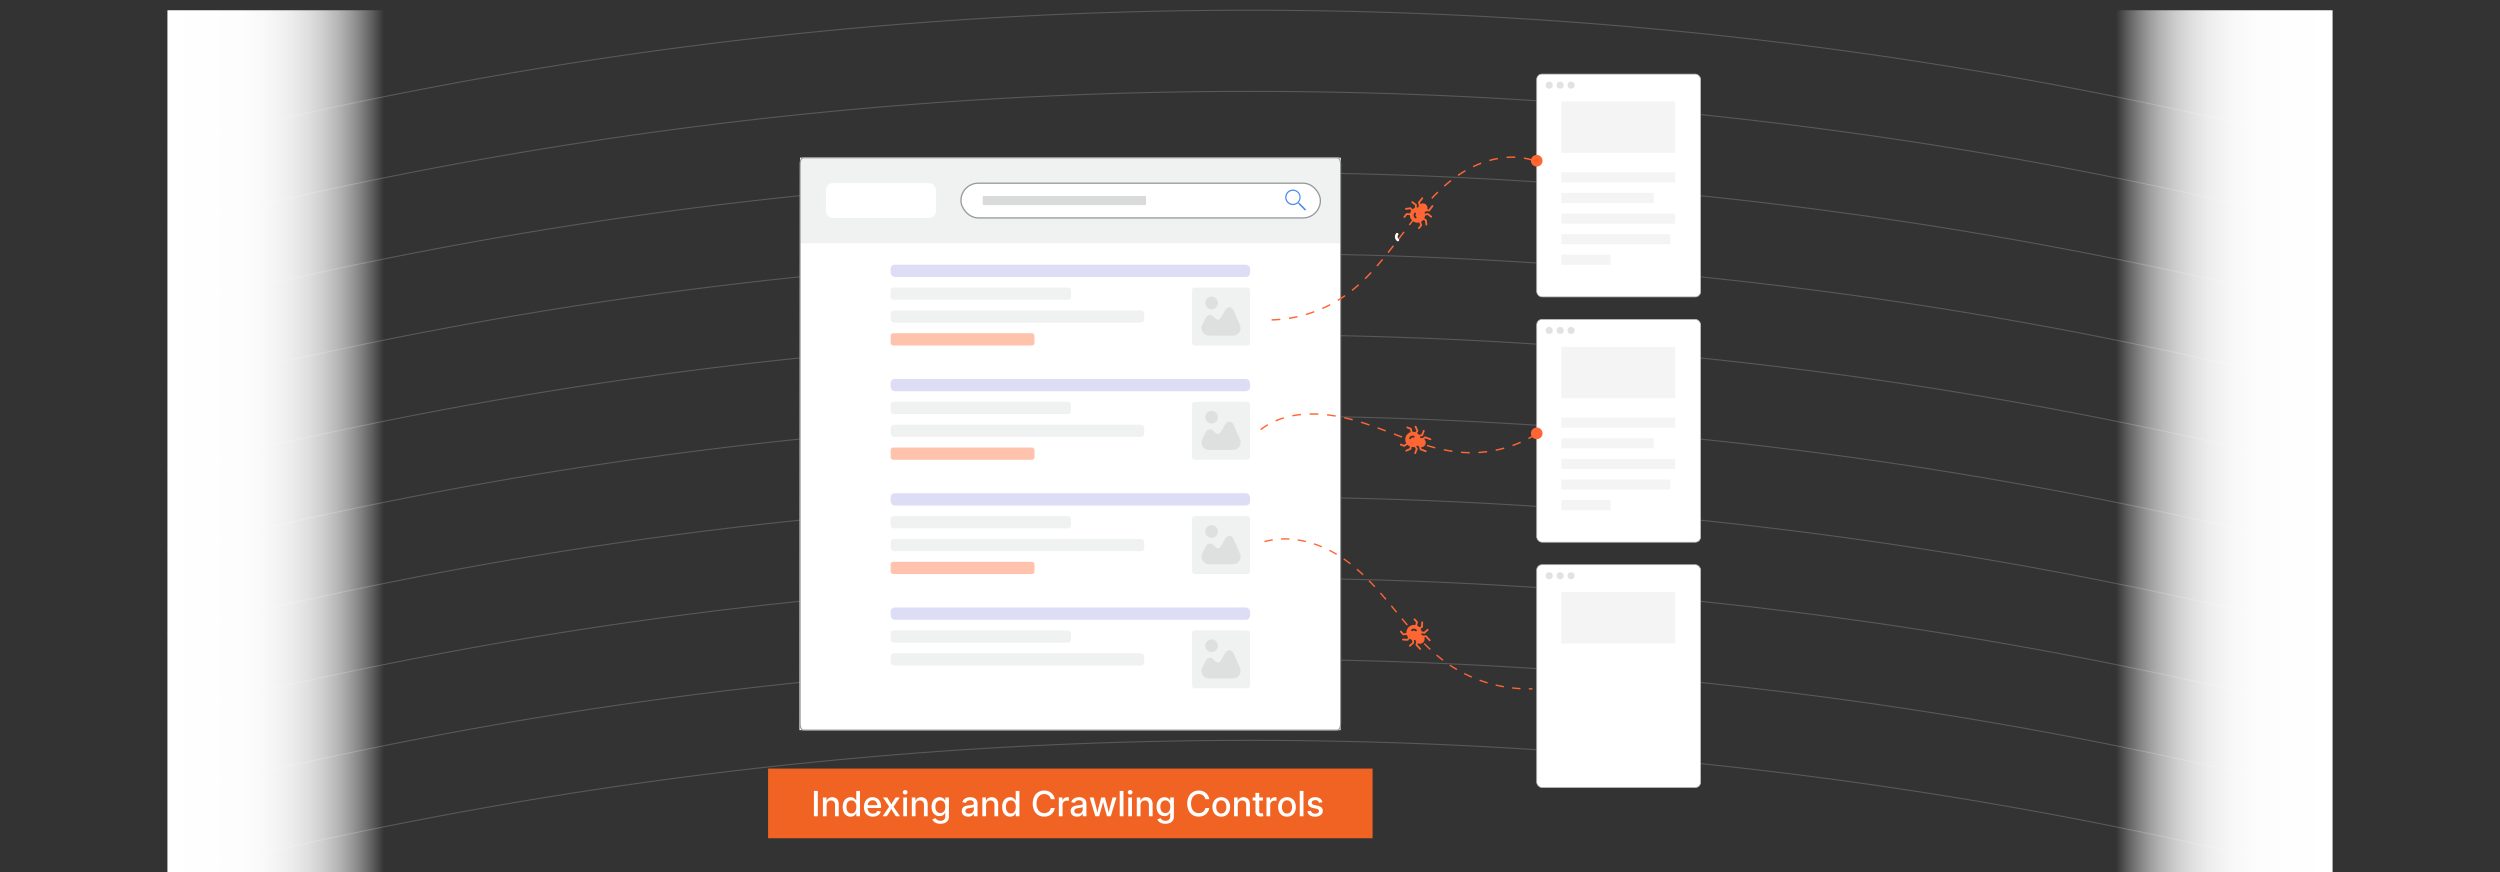 <svg id="Layer_1" data-name="Layer 1" xmlns="http://www.w3.org/2000/svg" xmlns:xlink="http://www.w3.org/1999/xlink" viewBox="0 0 860 300"><rect x="0" y="0" width="860" height="300" fill="#333333" stroke="none"/><defs><linearGradient id="linear-gradient" x1="57.596" y1="152.488" x2="132.077" y2="152.488" gradientUnits="userSpaceOnUse"><stop offset="0" stop-color="#fff"/><stop offset="0.327" stop-color="#fff" stop-opacity="0.992"/><stop offset="0.463" stop-color="#fff" stop-opacity="0.964"/><stop offset="0.565" stop-color="#fff" stop-opacity="0.915"/><stop offset="0.648" stop-color="#fff" stop-opacity="0.846"/><stop offset="0.722" stop-color="#fff" stop-opacity="0.756"/><stop offset="0.787" stop-color="#fff" stop-opacity="0.645"/><stop offset="0.847" stop-color="#fff" stop-opacity="0.512"/><stop offset="0.902" stop-color="#fff" stop-opacity="0.358"/><stop offset="0.952" stop-color="#fff" stop-opacity="0.19"/><stop offset="1" stop-color="#fff" stop-opacity="0"/></linearGradient><linearGradient id="linear-gradient-2" x1="801.264" y1="-498.859" x2="875.744" y2="-498.859" gradientTransform="translate(-73.34 651.347)" xlink:href="#linear-gradient"/></defs><g opacity="0.25"><path d="M802.404,50.29a1506.187,1506.187,0,0,0-744.809,0" fill="none" stroke="#cbcbcb" stroke-miterlimit="10" stroke-width="0.372"/><path d="M802.404,78.197a1506.184,1506.184,0,0,0-744.809,0" fill="none" stroke="#cbcbcb" stroke-miterlimit="10" stroke-width="0.372"/><path d="M802.404,106.103a1506.184,1506.184,0,0,0-744.809,0" fill="none" stroke="#cbcbcb" stroke-miterlimit="10" stroke-width="0.372"/><path d="M802.404,134.01a1506.187,1506.187,0,0,0-744.809,0" fill="none" stroke="#cbcbcb" stroke-miterlimit="10" stroke-width="0.372"/><path d="M802.404,161.917a1506.184,1506.184,0,0,0-744.808,0" fill="none" stroke="#cbcbcb" stroke-miterlimit="10" stroke-width="0.372"/><path d="M802.404,189.823a1506.185,1506.185,0,0,0-744.808,0" fill="none" stroke="#cbcbcb" stroke-miterlimit="10" stroke-width="0.372"/><path d="M802.404,217.73a1506.184,1506.184,0,0,0-744.808,0" fill="none" stroke="#cbcbcb" stroke-miterlimit="10" stroke-width="0.372"/><path d="M802.404,245.636a1506.184,1506.184,0,0,0-744.808,0" fill="none" stroke="#cbcbcb" stroke-miterlimit="10" stroke-width="0.372"/><path d="M802.404,273.543a1506.187,1506.187,0,0,0-744.808,0" fill="none" stroke="#cbcbcb" stroke-miterlimit="10" stroke-width="0.372"/><path d="M802.404,301.449a1506.184,1506.184,0,0,0-744.808,0" fill="none" stroke="#cbcbcb" stroke-miterlimit="10" stroke-width="0.372"/></g><rect x="57.596" y="3.526" width="74.481" height="297.923" fill="url(#linear-gradient)"/><rect x="727.923" y="3.526" width="74.481" height="297.923" transform="translate(1530.328 304.975) rotate(180)" fill="url(#linear-gradient-2)"/><rect x="57.596" y="3.526" width="744.808" height="297.923" fill="none"/><rect x="57.596" y="3.526" width="744.808" height="297.923" fill="none"/><rect x="264.226" y="264.389" width="207.948" height="23.965" fill="#f16322"/><path d="M281.325,272.07v8.73h-1.336v-8.73Z" fill="#fff"/><path d="M284.36,276.992V280.8h-1.283v-6.469h1.23l.006,1.588h-.164a2.521,2.521,0,0,1,.832-1.274,2.139,2.139,0,0,1,1.318-.407,2.336,2.336,0,0,1,1.163.281,1.938,1.938,0,0,1,.782.829,2.949,2.949,0,0,1,.281,1.356V280.8h-1.277v-3.938a1.573,1.573,0,0,0-.366-1.11,1.302,1.302,0,0,0-1.005-.396,1.608,1.608,0,0,0-.779.188,1.328,1.328,0,0,0-.542.551A1.866,1.866,0,0,0,284.36,276.992Z" fill="#fff"/><path d="M292.61,280.929a2.499,2.499,0,0,1-1.412-.407,2.724,2.724,0,0,1-.964-1.157,4.745,4.745,0,0,1,.003-3.577,2.699,2.699,0,0,1,.97-1.148,2.52,2.52,0,0,1,1.403-.401,2.096,2.096,0,0,1,.934.185,1.907,1.907,0,0,1,.598.442,2.84,2.84,0,0,1,.354.492h.064V272.07h1.277v8.73H294.59v-1.008h-.088a2.521,2.521,0,0,1-.363.507,2.007,2.007,0,0,1-.604.445A2.062,2.062,0,0,1,292.61,280.929Zm.275-1.09a1.494,1.494,0,0,0,.926-.287,1.78,1.78,0,0,0,.58-.797,3.632,3.632,0,0,0,.003-2.364,1.726,1.726,0,0,0-.577-.782,1.525,1.525,0,0,0-.932-.281,1.491,1.491,0,0,0-.929.287,1.774,1.774,0,0,0-.574.791,3.2,3.2,0,0,0-.196,1.166,3.254,3.254,0,0,0,.196,1.169,1.789,1.789,0,0,0,.58.806A1.477,1.477,0,0,0,292.885,279.84Z" fill="#fff"/><path d="M300.28,280.935a3.147,3.147,0,0,1-1.652-.416,2.759,2.759,0,0,1-1.063-1.166,3.896,3.896,0,0,1-.372-1.752,3.951,3.951,0,0,1,.369-1.749,2.787,2.787,0,0,1,2.613-1.614,3.184,3.184,0,0,1,1.11.193,2.592,2.592,0,0,1,.932.595,2.799,2.799,0,0,1,.642,1.02,4.138,4.138,0,0,1,.234,1.468v.434h-5.221v-.961H302.43l-.586.31a2.685,2.685,0,0,0-.19-1.046,1.552,1.552,0,0,0-.562-.706,1.587,1.587,0,0,0-.911-.252,1.617,1.617,0,0,0-.923.258,1.689,1.689,0,0,0-.589.686,2.18,2.18,0,0,0-.205.955v.627a2.521,2.521,0,0,0,.226,1.113,1.617,1.617,0,0,0,.639.706,1.864,1.864,0,0,0,.964.243,1.947,1.947,0,0,0,.668-.108,1.371,1.371,0,0,0,.51-.319,1.333,1.333,0,0,0,.316-.516l1.207.223a2.207,2.207,0,0,1-.521.929,2.543,2.543,0,0,1-.935.624A3.373,3.373,0,0,1,300.28,280.935Z" fill="#fff"/><path d="M303.614,280.8l2.566-3.791-.006.943-2.426-3.621H305.19l.744,1.172q.287.469.518.899t.472.841H306.35q.246-.41.463-.841a10.281,10.281,0,0,1,.516-.899l.762-1.172h1.418l-2.449,3.65v-.926l2.549,3.744h-1.435l-.879-1.359q-.293-.463-.519-.882t-.466-.817h.574q-.234.399-.448.817t-.507.882l-.885,1.359Z" fill="#fff"/><path d="M311.372,273.318a.79.79,0,0,1-.568-.226.726.726,0,0,1-.234-.542.714.714,0,0,1,.234-.542.845.845,0,0,1,1.137,0,.713.713,0,0,1,.234.542.725.725,0,0,1-.234.542A.789.789,0,0,1,311.372,273.318Zm-.644,7.482v-6.469H312.01V280.8Z" fill="#fff"/><path d="M314.946,276.992V280.8h-1.283v-6.469h1.23l.006,1.588h-.164a2.521,2.521,0,0,1,.832-1.274,2.14,2.14,0,0,1,1.318-.407,2.335,2.335,0,0,1,1.163.281,1.938,1.938,0,0,1,.782.829,2.949,2.949,0,0,1,.281,1.356V280.8h-1.277v-3.938a1.573,1.573,0,0,0-.366-1.11,1.302,1.302,0,0,0-1.005-.396,1.608,1.608,0,0,0-.779.188,1.327,1.327,0,0,0-.542.551A1.866,1.866,0,0,0,314.946,276.992Z" fill="#fff"/><path d="M323.506,283.379a3.94,3.94,0,0,1-1.321-.199,2.513,2.513,0,0,1-.92-.548,2.061,2.061,0,0,1-.518-.788l1.107-.398a1.882,1.882,0,0,0,.311.419,1.558,1.558,0,0,0,.521.346,2.084,2.084,0,0,0,.815.138,1.873,1.873,0,0,0,1.207-.366,1.344,1.344,0,0,0,.457-1.116v-1.207h-.088a2.856,2.856,0,0,1-.366.495,1.809,1.809,0,0,1-.595.419,2.215,2.215,0,0,1-.926.17,2.63,2.63,0,0,1-1.392-.375,2.576,2.576,0,0,1-.973-1.087,3.869,3.869,0,0,1-.354-1.737,4.046,4.046,0,0,1,.354-1.761,2.724,2.724,0,0,1,.973-1.143,2.52,2.52,0,0,1,1.403-.401,2.125,2.125,0,0,1,.934.182,1.933,1.933,0,0,1,.607.445,2.93,2.93,0,0,1,.369.504h.07v-1.037H326.43v6.527a2.452,2.452,0,0,1-.387,1.43,2.283,2.283,0,0,1-1.049.823A3.955,3.955,0,0,1,323.506,283.379Zm-.023-3.709a1.526,1.526,0,0,0,1.506-.996,2.992,2.992,0,0,0,.199-1.149,3.047,3.047,0,0,0-.199-1.148,1.731,1.731,0,0,0-.58-.77,1.679,1.679,0,0,0-1.86.006,1.74,1.74,0,0,0-.58.779,3.058,3.058,0,0,0-.196,1.134,2.958,2.958,0,0,0,.199,1.137,1.643,1.643,0,0,0,.58.744A1.596,1.596,0,0,0,323.483,279.67Z" fill="#fff"/><path d="M333.057,280.935a2.683,2.683,0,0,1-1.119-.226,1.825,1.825,0,0,1-.788-.665,1.915,1.915,0,0,1-.29-1.078,1.731,1.731,0,0,1,.214-.905,1.569,1.569,0,0,1,.571-.56,2.982,2.982,0,0,1,.806-.31,7.784,7.784,0,0,1,.917-.158q.58-.07.934-.117a1.425,1.425,0,0,0,.521-.146.352.352,0,0,0,.167-.328v-.035a1.216,1.216,0,0,0-.141-.606.929.929,0,0,0-.422-.384,1.592,1.592,0,0,0-.691-.135,1.805,1.805,0,0,0-.721.132,1.428,1.428,0,0,0-.495.34,1.209,1.209,0,0,0-.267.442l-1.213-.24a2.207,2.207,0,0,1,.577-.97,2.505,2.505,0,0,1,.94-.562,3.612,3.612,0,0,1,1.166-.185,3.842,3.842,0,0,1,.882.105,2.516,2.516,0,0,1,.826.357,1.832,1.832,0,0,1,.607.686,2.322,2.322,0,0,1,.229,1.09V280.8h-1.242V279.91h-.053a1.827,1.827,0,0,1-.375.486,1.942,1.942,0,0,1-.627.387A2.461,2.461,0,0,1,333.057,280.935Zm.281-1.025a1.833,1.833,0,0,0,.902-.205,1.44,1.44,0,0,0,.562-.539,1.404,1.404,0,0,0,.193-.715v-.814a.605.605,0,0,1-.252.117q-.188.053-.428.097t-.475.076q-.234.032-.41.056a3.168,3.168,0,0,0-.653.155,1.141,1.141,0,0,0-.48.311.78.78,0,0,0-.179.536.82.82,0,0,0,.155.51.951.951,0,0,0,.431.31A1.76,1.76,0,0,0,333.338,279.91Z" fill="#fff"/><path d="M339.204,276.992V280.8H337.92v-6.469h1.23l.006,1.588h-.164a2.521,2.521,0,0,1,.832-1.274,2.14,2.14,0,0,1,1.318-.407,2.336,2.336,0,0,1,1.163.281,1.938,1.938,0,0,1,.782.829,2.949,2.949,0,0,1,.281,1.356V280.8h-1.277v-3.938a1.573,1.573,0,0,0-.366-1.11,1.302,1.302,0,0,0-1.005-.396,1.608,1.608,0,0,0-.779.188,1.328,1.328,0,0,0-.542.551A1.866,1.866,0,0,0,339.204,276.992Z" fill="#fff"/><path d="M347.454,280.929a2.5,2.5,0,0,1-1.412-.407,2.724,2.724,0,0,1-.964-1.157,4.744,4.744,0,0,1,.003-3.577,2.698,2.698,0,0,1,.97-1.148,2.52,2.52,0,0,1,1.403-.401,2.097,2.097,0,0,1,.935.185,1.908,1.908,0,0,1,.598.442,2.835,2.835,0,0,1,.354.492h.065V272.07h1.277v8.73h-1.248v-1.008h-.088a2.518,2.518,0,0,1-.363.507,2.005,2.005,0,0,1-.604.445A2.063,2.063,0,0,1,347.454,280.929Zm.275-1.09a1.494,1.494,0,0,0,.926-.287,1.78,1.78,0,0,0,.58-.797,3.632,3.632,0,0,0,.003-2.364,1.726,1.726,0,0,0-.577-.782,1.525,1.525,0,0,0-.932-.281,1.49,1.49,0,0,0-.929.287,1.773,1.773,0,0,0-.574.791,3.198,3.198,0,0,0-.196,1.166,3.252,3.252,0,0,0,.196,1.169,1.789,1.789,0,0,0,.58.806A1.476,1.476,0,0,0,347.729,279.84Z" fill="#fff"/><path d="M359.213,280.923a3.859,3.859,0,0,1-2.045-.545,3.751,3.751,0,0,1-1.406-1.55,5.852,5.852,0,0,1,.003-4.784,3.767,3.767,0,0,1,1.409-1.553,3.848,3.848,0,0,1,2.039-.545,4.123,4.123,0,0,1,1.307.202,3.488,3.488,0,0,1,1.09.586,3.263,3.263,0,0,1,.797.935,3.63,3.63,0,0,1,.428,1.248h-1.342a2.246,2.246,0,0,0-.293-.753,2.039,2.039,0,0,0-.507-.551,2.187,2.187,0,0,0-.674-.34,2.689,2.689,0,0,0-.794-.114,2.482,2.482,0,0,0-1.374.387,2.582,2.582,0,0,0-.94,1.119,4.788,4.788,0,0,0,.003,3.551,2.561,2.561,0,0,0,.943,1.113,2.5,2.5,0,0,0,1.368.381,2.67,2.67,0,0,0,.788-.114,2.224,2.224,0,0,0,.674-.337,2.022,2.022,0,0,0,.51-.551,2.242,2.242,0,0,0,.296-.75h1.342a3.42,3.42,0,0,1-.41,1.198,3.47,3.47,0,0,1-.785.94,3.429,3.429,0,0,1-1.09.612A4.042,4.042,0,0,1,359.213,280.923Z" fill="#fff"/><path d="M364.235,280.8v-6.469h1.236v1.037h.059a1.615,1.615,0,0,1,.612-.826,1.728,1.728,0,0,1,1.011-.299q.129,0,.278.009t.249.021v1.213a2.58,2.58,0,0,0-.267-.041,3.419,3.419,0,0,0-.407-.024,1.59,1.59,0,0,0-.762.182,1.334,1.334,0,0,0-.533.513,1.512,1.512,0,0,0-.193.776V280.8Z" fill="#fff"/><path d="M370.516,280.935a2.683,2.683,0,0,1-1.119-.226,1.823,1.823,0,0,1-.788-.665,1.915,1.915,0,0,1-.29-1.078,1.73,1.73,0,0,1,.214-.905,1.569,1.569,0,0,1,.571-.56,2.981,2.981,0,0,1,.806-.31,7.784,7.784,0,0,1,.917-.158q.58-.07.934-.117a1.425,1.425,0,0,0,.521-.146.352.352,0,0,0,.167-.328v-.035a1.216,1.216,0,0,0-.141-.606.929.929,0,0,0-.422-.384,1.592,1.592,0,0,0-.691-.135,1.805,1.805,0,0,0-.721.132,1.428,1.428,0,0,0-.495.34,1.209,1.209,0,0,0-.267.442l-1.213-.24a2.207,2.207,0,0,1,.577-.97,2.506,2.506,0,0,1,.94-.562,3.612,3.612,0,0,1,1.166-.185,3.842,3.842,0,0,1,.882.105,2.518,2.518,0,0,1,.826.357,1.832,1.832,0,0,1,.606.686,2.321,2.321,0,0,1,.229,1.09V280.8h-1.242V279.91h-.053a1.827,1.827,0,0,1-.375.486,1.942,1.942,0,0,1-.627.387A2.461,2.461,0,0,1,370.516,280.935Zm.281-1.025a1.833,1.833,0,0,0,.902-.205,1.44,1.44,0,0,0,.562-.539,1.404,1.404,0,0,0,.193-.715v-.814a.605.605,0,0,1-.252.117q-.188.053-.428.097t-.475.076q-.234.032-.41.056a3.167,3.167,0,0,0-.653.155,1.141,1.141,0,0,0-.48.311.78.78,0,0,0-.179.536.82.82,0,0,0,.155.51.951.951,0,0,0,.431.31A1.759,1.759,0,0,0,370.797,279.91Z" fill="#fff"/><path d="M376.803,280.8l-1.957-6.469h1.348l.715,2.672q.164.615.34,1.348t.346,1.605h-.182q.164-.85.346-1.582t.346-1.371l.727-2.672h1.26l.715,2.672q.164.627.34,1.359t.346,1.594h-.188q.17-.856.346-1.588t.34-1.365l.721-2.672h1.353L382.1,280.8H380.811l-.803-2.789q-.123-.422-.237-.876t-.226-.929q-.111-.475-.223-.932h.264q-.111.457-.226.932t-.229.932q-.114.457-.237.873l-.803,2.789Z" fill="#fff"/><path d="M386.465,272.07v8.73h-1.283v-8.73Z" fill="#fff"/><path d="M388.762,273.318a.79.79,0,0,1-.568-.226.726.726,0,0,1-.234-.542.714.714,0,0,1,.234-.542.845.845,0,0,1,1.137,0,.714.714,0,0,1,.234.542.726.726,0,0,1-.234.542A.79.79,0,0,1,388.762,273.318Zm-.644,7.482v-6.469h1.283V280.8Z" fill="#fff"/><path d="M392.336,276.992V280.8h-1.283v-6.469h1.23l.006,1.588h-.164a2.521,2.521,0,0,1,.832-1.274,2.14,2.14,0,0,1,1.318-.407,2.336,2.336,0,0,1,1.163.281,1.938,1.938,0,0,1,.782.829,2.949,2.949,0,0,1,.281,1.356V280.8h-1.277v-3.938a1.573,1.573,0,0,0-.366-1.11,1.302,1.302,0,0,0-1.005-.396,1.608,1.608,0,0,0-.779.188,1.328,1.328,0,0,0-.542.551A1.867,1.867,0,0,0,392.336,276.992Z" fill="#fff"/><path d="M400.897,283.379a3.941,3.941,0,0,1-1.321-.199,2.512,2.512,0,0,1-.92-.548,2.06,2.06,0,0,1-.519-.788l1.107-.398a1.885,1.885,0,0,0,.311.419,1.557,1.557,0,0,0,.521.346,2.083,2.083,0,0,0,.814.138,1.873,1.873,0,0,0,1.207-.366,1.344,1.344,0,0,0,.457-1.116v-1.207h-.088a2.856,2.856,0,0,1-.366.495,1.811,1.811,0,0,1-.595.419,2.214,2.214,0,0,1-.926.17,2.63,2.63,0,0,1-1.392-.375,2.577,2.577,0,0,1-.973-1.087,3.869,3.869,0,0,1-.354-1.737,4.046,4.046,0,0,1,.354-1.761,2.724,2.724,0,0,1,.973-1.143,2.52,2.52,0,0,1,1.403-.401,2.125,2.125,0,0,1,.935.182,1.932,1.932,0,0,1,.606.445,2.924,2.924,0,0,1,.369.504h.07v-1.037h1.248v6.527a2.452,2.452,0,0,1-.387,1.43,2.282,2.282,0,0,1-1.049.823A3.955,3.955,0,0,1,400.897,283.379Zm-.024-3.709a1.526,1.526,0,0,0,1.506-.996,2.992,2.992,0,0,0,.199-1.149,3.047,3.047,0,0,0-.199-1.148,1.731,1.731,0,0,0-.58-.77,1.679,1.679,0,0,0-1.86.006,1.74,1.74,0,0,0-.58.779,3.058,3.058,0,0,0-.196,1.134,2.958,2.958,0,0,0,.199,1.137,1.643,1.643,0,0,0,.58.744A1.596,1.596,0,0,0,400.873,279.67Z" fill="#fff"/><path d="M412.358,280.923a3.859,3.859,0,0,1-2.045-.545,3.751,3.751,0,0,1-1.406-1.55,5.852,5.852,0,0,1,.003-4.784,3.766,3.766,0,0,1,1.409-1.553,3.848,3.848,0,0,1,2.039-.545,4.124,4.124,0,0,1,1.307.202,3.489,3.489,0,0,1,1.09.586,3.265,3.265,0,0,1,.797.935,3.632,3.632,0,0,1,.428,1.248h-1.342a2.244,2.244,0,0,0-.293-.753,2.038,2.038,0,0,0-.507-.551,2.188,2.188,0,0,0-.674-.34,2.69,2.69,0,0,0-.794-.114,2.482,2.482,0,0,0-1.374.387,2.581,2.581,0,0,0-.94,1.119,4.788,4.788,0,0,0,.003,3.551,2.561,2.561,0,0,0,.943,1.113,2.5,2.5,0,0,0,1.368.381,2.669,2.669,0,0,0,.788-.114,2.221,2.221,0,0,0,.674-.337,2.022,2.022,0,0,0,.51-.551,2.24,2.24,0,0,0,.296-.75h1.342a3.417,3.417,0,0,1-.41,1.198,3.47,3.47,0,0,1-.785.94,3.429,3.429,0,0,1-1.09.612A4.042,4.042,0,0,1,412.358,280.923Z" fill="#fff"/><path d="M420.116,280.935a2.991,2.991,0,0,1-1.597-.419,2.832,2.832,0,0,1-1.06-1.172,3.85,3.85,0,0,1-.378-1.749,3.896,3.896,0,0,1,.378-1.764,2.827,2.827,0,0,1,1.06-1.175,3.263,3.263,0,0,1,3.199,0,2.827,2.827,0,0,1,1.06,1.175,3.896,3.896,0,0,1,.378,1.764,3.85,3.85,0,0,1-.378,1.749,2.832,2.832,0,0,1-1.06,1.172A3.002,3.002,0,0,1,420.116,280.935Zm0-1.084a1.536,1.536,0,0,0,.97-.302,1.81,1.81,0,0,0,.583-.815,3.208,3.208,0,0,0,.193-1.14,3.243,3.243,0,0,0-.193-1.151,1.83,1.83,0,0,0-.583-.817,1.526,1.526,0,0,0-.97-.305,1.502,1.502,0,0,0-.964.305,1.849,1.849,0,0,0-.577.817,3.243,3.243,0,0,0-.193,1.151,3.208,3.208,0,0,0,.193,1.14,1.83,1.83,0,0,0,.577.815A1.512,1.512,0,0,0,420.116,279.851Z" fill="#fff"/><path d="M425.793,276.992V280.8H424.51v-6.469h1.23l.006,1.588h-.164a2.521,2.521,0,0,1,.832-1.274,2.139,2.139,0,0,1,1.318-.407,2.336,2.336,0,0,1,1.163.281,1.938,1.938,0,0,1,.782.829,2.949,2.949,0,0,1,.281,1.356V280.8h-1.277v-3.938a1.573,1.573,0,0,0-.366-1.11,1.302,1.302,0,0,0-1.005-.396,1.608,1.608,0,0,0-.779.188,1.328,1.328,0,0,0-.542.551A1.867,1.867,0,0,0,425.793,276.992Z" fill="#fff"/><path d="M434.465,274.332v1.043h-3.562v-1.043Zm-2.578-1.588H433.17V279.06a.817.817,0,0,0,.158.557.698.698,0,0,0,.539.176,2.281,2.281,0,0,0,.275-.02q.164-.021.281-.038l.182,1.031a2.795,2.795,0,0,1-.428.076,4.426,4.426,0,0,1-.451.023,1.948,1.948,0,0,1-1.362-.436,1.609,1.609,0,0,1-.478-1.251Z" fill="#fff"/><path d="M435.672,280.8v-6.469h1.236v1.037h.059a1.615,1.615,0,0,1,.612-.826,1.728,1.728,0,0,1,1.011-.299q.129,0,.278.009t.249.021v1.213a2.58,2.58,0,0,0-.267-.041,3.418,3.418,0,0,0-.407-.024,1.59,1.59,0,0,0-.762.182,1.334,1.334,0,0,0-.533.513,1.512,1.512,0,0,0-.193.776V280.8Z" fill="#fff"/><path d="M442.721,280.935a2.991,2.991,0,0,1-1.597-.419,2.831,2.831,0,0,1-1.06-1.172,3.85,3.85,0,0,1-.378-1.749,3.896,3.896,0,0,1,.378-1.764,2.827,2.827,0,0,1,1.06-1.175,3.263,3.263,0,0,1,3.199,0,2.828,2.828,0,0,1,1.061,1.175,3.897,3.897,0,0,1,.378,1.764,3.851,3.851,0,0,1-.378,1.749,2.832,2.832,0,0,1-1.061,1.172A3.002,3.002,0,0,1,442.721,280.935Zm0-1.084a1.536,1.536,0,0,0,.97-.302,1.81,1.81,0,0,0,.583-.815,3.208,3.208,0,0,0,.193-1.14,3.243,3.243,0,0,0-.193-1.151,1.83,1.83,0,0,0-.583-.817,1.526,1.526,0,0,0-.97-.305,1.502,1.502,0,0,0-.964.305,1.85,1.85,0,0,0-.577.817,3.243,3.243,0,0,0-.193,1.151,3.208,3.208,0,0,0,.193,1.14,1.83,1.83,0,0,0,.577.815A1.512,1.512,0,0,0,442.721,279.851Z" fill="#fff"/><path d="M448.398,272.07v8.73h-1.283v-8.73Z" fill="#fff"/><path d="M452.394,280.941a3.572,3.572,0,0,1-1.272-.211,2.182,2.182,0,0,1-.908-.624,2.085,2.085,0,0,1-.457-1.011l1.219-.199a1.206,1.206,0,0,0,.477.759,1.622,1.622,0,0,0,.94.249,1.675,1.675,0,0,0,.979-.255.742.742,0,0,0,.363-.618.657.657,0,0,0-.231-.519,1.532,1.532,0,0,0-.683-.302l-1.09-.24a2.707,2.707,0,0,1-1.348-.653,1.564,1.564,0,0,1-.445-1.151,1.663,1.663,0,0,1,.319-1.014,2.079,2.079,0,0,1,.882-.674,3.272,3.272,0,0,1,1.295-.24,3.163,3.163,0,0,1,1.222.214,2.061,2.061,0,0,1,.826.601,2.12,2.12,0,0,1,.425.902l-1.166.199a1.238,1.238,0,0,0-.404-.639,1.309,1.309,0,0,0-.885-.27,1.519,1.519,0,0,0-.882.24.721.721,0,0,0-.349.615.645.645,0,0,0,.24.521,1.827,1.827,0,0,0,.75.316l1.049.234a2.735,2.735,0,0,1,1.351.639,1.509,1.509,0,0,1,.436,1.119,1.699,1.699,0,0,1-.34,1.046,2.234,2.234,0,0,1-.938.709A3.485,3.485,0,0,1,452.394,280.941Z" fill="#fff"/><rect x="528.638" y="25.495" width="56.364" height="76.628" rx="1.823" fill="#fff"/><circle cx="532.925" cy="29.289" r="1.218" fill="#e2e2e2"/><circle cx="536.691" cy="29.289" r="1.218" fill="#e2e2e2"/><circle cx="540.457" cy="29.289" r="1.218" fill="#e2e2e2"/><rect x="528.638" y="109.882" width="56.364" height="76.628" rx="1.823" fill="#fff"/><rect x="528.638" y="194.268" width="56.364" height="76.628" rx="1.823" fill="#fff"/><path d="M277.281,54.278H459.118a2.051,2.051,0,0,1,2.051,2.051h0V249.111a2.051,2.051,0,0,1-2.051,2.051H277.281a2.051,2.051,0,0,1-2.051-2.051V56.328a2.051,2.051,0,0,1,2.05-2.051Z" fill="#e3e3e3"/><polygon points="461.169 251.162 274.998 251.162 275.197 54.278 461.169 54.278 461.169 251.162" fill="#fff"/><rect x="275.231" y="54.278" width="185.938" height="29.425" fill="#f0f2f2"/><path d="M275.231,73.783V249.132c0,1.121.51,2.029,1.14,2.029H460.029c.629,0,1.14-.908,1.14-2.029V56.307c0-1.121-.51-2.029-1.14-2.029H276.37c-.629,0-1.14.908-1.14,2.029Z" fill="none" stroke="#969696" stroke-miterlimit="10" stroke-width="0.387"/><rect x="330.574" y="63.018" width="123.632" height="11.944" rx="5.951" fill="#fff" stroke="#999" stroke-miterlimit="10" stroke-width="0.459"/><path d="M446.736,69.659l.223.226.087-.083,2.262,2.278-.38.385-2.272-2.287.099-.066-.233-.234a2.606,2.606,0,0,1-2.3.608,2.552,2.552,0,0,1-1.587-1.024,2.677,2.677,0,0,1,.331-3.541,2.631,2.631,0,0,1,3.527-.062,2.594,2.594,0,0,1,.913,1.851A2.638,2.638,0,0,1,446.736,69.659Zm-1.974.452a2.234,2.234,0,1,0-2.217-2.25l0,.005a2.229,2.229,0,0,0,2.213,2.244h.005Z" fill="#4a88f2"/><rect x="338.047" y="67.417" width="56.197" height="3.146" rx="0.355" fill="#d9dbdb"/><rect x="284.147" y="63.018" width="37.802" height="11.944" rx="2.29" fill="#fff"/><rect x="306.384" y="91.045" width="123.632" height="4.231" rx="1.403" fill="#deddf6"/><rect x="306.384" y="98.907" width="62.037" height="4.231" rx="0.994" fill="#f0f2f2"/><rect x="306.384" y="106.769" width="87.252" height="4.231" rx="1.179" fill="#f0f2f2"/><rect x="306.384" y="114.631" width="49.485" height="4.231" rx="0.888" fill="#ffc2ad"/><rect x="410.061" y="98.907" width="19.955" height="19.955" rx="0.915" fill="#f0f2f2"/><path d="M420.029,115.46c-1.397,0-2.795.017-4.192-.004a2.561,2.561,0,0,1-2.283-3.64c.379-.816.794-1.615,1.21-2.412a2.394,2.394,0,0,1,.424-.568,1.485,1.485,0,0,1,1.929-.212,5.017,5.017,0,0,1,.677.622,5.649,5.649,0,0,0,.469.471,1.055,1.055,0,0,0,1.447-.097,2.393,2.393,0,0,0,.378-.508c.402-.702.791-1.411,1.185-2.118a2.972,2.972,0,0,1,.758-.938,1.346,1.346,0,0,1,1.847.088,2.547,2.547,0,0,1,.589.858c.707,1.643,1.427,3.281,2.108,4.936a2.575,2.575,0,0,1-2.338,3.522c-.035.001-.071.002-.106.002h-4.101Z" fill="#dee0e0"/><path d="M414.611,104.202a2.179,2.179,0,1,1,0,.023Z" fill="#dee0e0"/><rect x="306.384" y="130.356" width="123.632" height="4.231" rx="1.403" fill="#deddf6"/><rect x="306.384" y="138.218" width="62.037" height="4.231" rx="0.994" fill="#f0f2f2"/><rect x="306.384" y="146.08" width="87.252" height="4.231" rx="1.179" fill="#f0f2f2"/><rect x="306.384" y="153.942" width="49.485" height="4.231" rx="0.888" fill="#ffc2ad"/><rect x="410.061" y="138.218" width="19.955" height="19.955" rx="0.915" fill="#f0f2f2"/><path d="M420.029,154.77c-1.397,0-2.795.017-4.192-.004a2.561,2.561,0,0,1-2.283-3.64c.379-.816.794-1.615,1.21-2.413a2.397,2.397,0,0,1,.424-.568,1.484,1.484,0,0,1,1.929-.212,5.011,5.011,0,0,1,.677.622,5.619,5.619,0,0,0,.469.471,1.054,1.054,0,0,0,1.447-.097,2.395,2.395,0,0,0,.378-.508c.402-.702.791-1.411,1.185-2.118a2.974,2.974,0,0,1,.758-.938,1.346,1.346,0,0,1,1.847.088,2.545,2.545,0,0,1,.589.858c.707,1.643,1.427,3.281,2.108,4.935a2.575,2.575,0,0,1-2.338,3.522c-.035.001-.071.002-.106.002h-4.101Z" fill="#dee0e0"/><path d="M414.611,143.512a2.179,2.179,0,1,1,0,.023Z" fill="#dee0e0"/><rect x="306.384" y="169.667" width="123.632" height="4.231" rx="1.403" fill="#deddf6"/><rect x="306.384" y="177.529" width="62.037" height="4.231" rx="0.994" fill="#f0f2f2"/><rect x="306.384" y="185.391" width="87.252" height="4.231" rx="1.179" fill="#f0f2f2"/><rect x="306.384" y="193.253" width="49.485" height="4.231" rx="0.888" fill="#ffc2ad"/><rect x="410.061" y="177.529" width="19.955" height="19.955" rx="0.915" fill="#f0f2f2"/><path d="M420.029,194.081c-1.397,0-2.795.017-4.192-.004a2.561,2.561,0,0,1-2.283-3.64c.379-.816.794-1.615,1.21-2.413a2.397,2.397,0,0,1,.424-.568,1.485,1.485,0,0,1,1.929-.212,5.01,5.01,0,0,1,.677.622,5.619,5.619,0,0,0,.469.471,1.054,1.054,0,0,0,1.447-.097,2.396,2.396,0,0,0,.378-.508c.402-.702.791-1.411,1.185-2.118a2.972,2.972,0,0,1,.758-.938,1.346,1.346,0,0,1,1.847.088,2.543,2.543,0,0,1,.589.858c.707,1.643,1.427,3.281,2.108,4.936a2.575,2.575,0,0,1-2.338,3.522c-.035.001-.071.002-.106.002h-4.101Z" fill="#dee0e0"/><path d="M414.611,182.823a2.179,2.179,0,1,1,0,.022Z" fill="#dee0e0"/><rect x="306.384" y="208.977" width="123.632" height="4.231" rx="1.403" fill="#deddf6"/><rect x="306.384" y="216.84" width="62.037" height="4.231" rx="0.994" fill="#f0f2f2"/><rect x="306.384" y="224.702" width="87.252" height="4.231" rx="1.179" fill="#f0f2f2"/><rect x="410.061" y="216.84" width="19.955" height="19.955" rx="0.915" fill="#f0f2f2"/><path d="M420.029,233.392c-1.397,0-2.795.017-4.192-.004a2.561,2.561,0,0,1-2.283-3.64c.379-.816.794-1.615,1.21-2.412a2.394,2.394,0,0,1,.424-.568,1.485,1.485,0,0,1,1.929-.212,5.01,5.01,0,0,1,.677.622,5.635,5.635,0,0,0,.469.472,1.055,1.055,0,0,0,1.447-.097,2.398,2.398,0,0,0,.378-.508c.402-.702.791-1.411,1.185-2.118a2.972,2.972,0,0,1,.758-.938,1.346,1.346,0,0,1,1.847.088,2.545,2.545,0,0,1,.589.858c.707,1.643,1.427,3.281,2.108,4.936a2.575,2.575,0,0,1-2.338,3.522c-.035.001-.071.002-.106.002h-4.101Z" fill="#dee0e0"/><path d="M414.611,222.134a2.179,2.179,0,1,1,0,.023Z" fill="#dee0e0"/><rect x="528.638" y="25.495" width="56.364" height="76.628" rx="1.823" fill="none" stroke="#bcbcbc" stroke-miterlimit="10" stroke-width="0.25"/><rect x="537.122" y="34.911" width="39.149" height="17.677" fill="#f4f4f4"/><rect x="537.122" y="59.263" width="39.149" height="3.493" fill="#f4f4f4"/><rect x="537.122" y="66.355" width="31.745" height="3.493" fill="#f4f4f4"/><rect x="537.122" y="73.446" width="39.149" height="3.493" fill="#f4f4f4"/><rect x="537.122" y="80.538" width="37.447" height="3.493" fill="#f4f4f4"/><rect x="537.122" y="87.63" width="16.936" height="3.493" fill="#f4f4f4"/><rect x="528.638" y="109.882" width="56.364" height="76.628" rx="1.823" fill="none" stroke="#bcbcbc" stroke-miterlimit="10" stroke-width="0.25"/><rect x="537.122" y="119.297" width="39.149" height="17.677" fill="#f4f4f4"/><rect x="537.122" y="143.649" width="39.149" height="3.493" fill="#f4f4f4"/><rect x="537.122" y="150.741" width="31.745" height="3.493" fill="#f4f4f4"/><rect x="537.122" y="157.833" width="39.149" height="3.493" fill="#f4f4f4"/><rect x="537.122" y="164.924" width="37.447" height="3.493" fill="#f4f4f4"/><rect x="537.122" y="172.016" width="16.936" height="3.493" fill="#f4f4f4"/><circle cx="532.925" cy="113.675" r="1.218" fill="#e2e2e2"/><circle cx="536.691" cy="113.675" r="1.218" fill="#e2e2e2"/><circle cx="540.457" cy="113.675" r="1.218" fill="#e2e2e2"/><rect x="528.638" y="194.268" width="56.364" height="76.628" rx="1.823" fill="none" stroke="#bcbcbc" stroke-miterlimit="10" stroke-width="0.25"/><rect x="537.122" y="203.684" width="39.149" height="17.677" fill="#f4f4f4"/><circle cx="532.925" cy="198.061" r="1.218" fill="#e2e2e2"/><circle cx="536.691" cy="198.061" r="1.218" fill="#e2e2e2"/><circle cx="540.457" cy="198.061" r="1.218" fill="#e2e2e2"/><path d="M527.144,55.08c-8.848-2.7-18.622.295-26.189,5.678S487.614,73.678,481.967,81.103,470.56,96.073,463.01,101.48a46.135,46.135,0,0,1-28.011,8.565" fill="none" stroke="#f63" stroke-miterlimit="10" stroke-width="0.496" stroke-dasharray="3"/><path d="M434.999,186.321c8.849-2.487,18.622.272,26.189,5.23s13.341,11.903,18.988,18.742,11.407,13.791,18.957,18.773a48.945,48.945,0,0,0,28.011,7.891" fill="none" stroke="#f63" stroke-miterlimit="10" stroke-width="0.476" stroke-dasharray="2.879"/><path d="M433.654,147.776c9.768-7.412,23.491-6.09,35.116-2.352s22.847,9.58,35.024,10.247a42.667,42.667,0,0,0,24.776-6.395" fill="none" stroke="#f63" stroke-miterlimit="10" stroke-width="0.496" stroke-dasharray="3"/><circle cx="528.638" cy="55.294" r="2.002" fill="#f63"/><circle cx="528.638" cy="149.071" r="2.002" fill="#f63"/><path d="M485.036,73.38c.087-.211.167-.415.255-.615a1.471,1.471,0,0,1,.141-.237.083.083,0,0,0-.002-.118l-.002-.002c-.101-.121-.198-.245-.294-.37a.125.125,0,0,0-.133-.053c-.423.059-.848.112-1.271.169a.327.327,0,0,1-.314-.101.297.297,0,0,1-.06-.313.305.305,0,0,1,.255-.207c.192-.026.385-.051.577-.076.313-.041.626-.079.939-.124a.362.362,0,0,1,.37.15c.115.151.237.298.356.447.016.02.034.038.055.061a2.747,2.747,0,0,1,.754-.449.089.089,0,0,0,.042-.065c.02-.259.039-.518.05-.777a.148.148,0,0,0-.061-.098c-.345-.269-.693-.533-1.039-.801a.314.314,0,0,1,.013-.525.294.294,0,0,1,.351.011q.637.483,1.267.974a.314.314,0,0,1,.114.29c-.018.239-.033.479-.049.718-.002.036-.003.071-.005.107l.533-.001a1.726,1.726,0,0,1,.22-.641.147.147,0,0,0-.008-.101c-.088-.265-.177-.53-.27-.793a.361.361,0,0,1,.058-.369c.377-.486.75-.975,1.125-1.461a.315.315,0,0,1,.543.312.558.558,0,0,1-.07.106q-.483.63-.969,1.258a.129.129,0,0,0-.025.142c.047.123.086.248.13.377a1.601,1.601,0,0,1,2.371,1.825c.149.01.299.024.449.028.026.001.059-.035.079-.06.332-.429.661-.86.993-1.289a.315.315,0,0,1,.525.011.309.309,0,0,1-.01.352q-.581.76-1.166,1.517a.314.314,0,0,1-.29.115c-.285-.02-.57-.037-.856-.059a.183.183,0,0,0-.138.051c-.165.128-.337.246-.518.375l.13.488c.245-.083.492-.16.734-.251a.404.404,0,0,1,.43.072c.382.302.77.595,1.156.892a.318.318,0,1,1-.387.498c-.337-.258-.674-.516-1.008-.776a.147.147,0,0,0-.159-.029c-.226.081-.454.155-.68.235-.028.01-.068.039-.07.063a2.814,2.814,0,0,1-.243.85c.18.078.353.154.526.23a.494.494,0,0,1,.173.089.499.499,0,0,1,.13.232c.075.507.139,1.016.204,1.525a.316.316,0,1,1-.621.118.31.31,0,0,1-.005-.043q-.086-.64-.167-1.281a.123.123,0,0,0-.086-.114c-.146-.059-.289-.127-.435-.185a.112.112,0,0,0-.099.01,2.682,2.682,0,0,1-.726.583c-.005.003-.008.01-.017.022.103.303.207.611.312.918.018.053.037.105.053.159a.307.307,0,0,1-.05.29c-.256.334-.511.669-.77,1.001a.315.315,0,1,1-.496-.388h0q.303-.401.613-.797a.131.131,0,0,0,.026-.142c-.096-.272-.188-.546-.28-.819a2.638,2.638,0,0,1-3.258-2.506c-.3-.02-.602-.042-.903-.057-.029-.002-.068.032-.089.059-.2.257-.398.515-.596.773a.318.318,0,1,1-.498-.387c.24-.313.482-.625.72-.939a.36.36,0,0,1,.342-.151c.328.026.656.045.984.067C484.979,73.379,485.015,73.38,485.036,73.38Zm1.716,1.642a.317.317,0,1,0,.44-.455.332.332,0,0,0-.039-.032.632.632,0,0,1-.109-.868.316.316,0,1,0-.492-.397l-.018.024A1.269,1.269,0,0,0,486.752,75.022Z" fill="#f63"/><path d="M485.872,148.53c.227.023.445.042.662.07a1.489,1.489,0,0,1,.267.068.084.084,0,0,0,.113-.035l.001-.003c.087-.131.179-.26.272-.387a.125.125,0,0,0,.013-.143c-.176-.39-.347-.781-.522-1.171a.328.328,0,0,1,.008-.329.297.297,0,0,1,.284-.146.304.304,0,0,1,.27.185c.08.177.158.355.236.532.128.289.253.579.385.865a.362.362,0,0,1-.039.397c-.112.154-.219.311-.328.468-.015.021-.026.043-.043.07a2.749,2.749,0,0,1,.644.596.089.089,0,0,0,.074.022c.254-.054.507-.11.759-.172a.148.148,0,0,0,.077-.086c.16-.407.315-.816.474-1.223a.314.314,0,0,1,.507-.136.293.293,0,0,1,.089.34q-.283.748-.574,1.491a.313.313,0,0,1-.246.192c-.234.051-.468.104-.702.157-.035.008-.069.017-.104.026l.152.511a1.728,1.728,0,0,1,.677.029c.027.007.067-.018.095-.037.229-.16.458-.32.684-.484a.36.36,0,0,1,.37-.049c.573.223,1.147.442,1.721.665a.315.315,0,0,1-.145.61.55.55,0,0,1-.122-.037q-.741-.285-1.482-.572a.129.129,0,0,0-.143.016c-.104.08-.213.153-.324.232a1.601,1.601,0,0,1-1.077,2.791c.033.146.062.293.101.438.007.025.05.047.08.059.506.197,1.012.39,1.518.587a.314.314,0,0,1,.139.507.309.309,0,0,1-.341.09q-.894-.341-1.786-.688a.314.314,0,0,1-.192-.245c-.062-.279-.126-.558-.186-.837a.183.183,0,0,0-.087-.118c-.169-.122-.331-.254-.507-.39l-.431.263c.149.211.293.426.449.633a.404.404,0,0,1,.053.432c-.181.452-.352.907-.527,1.362a.318.318,0,1,1-.588-.23c.152-.396.304-.792.459-1.187a.147.147,0,0,0-.017-.161c-.142-.193-.277-.392-.418-.586-.018-.024-.057-.054-.081-.05a2.805,2.805,0,0,1-.884.008c-.025.195-.047.383-.072.57a.4.4,0,0,1-.222.382c-.465.216-.935.422-1.405.628a.316.316,0,0,1-.289-.562.311.311,0,0,1,.039-.017q.59-.264,1.182-.523a.123.123,0,0,0,.085-.115c.016-.157.04-.313.054-.47a.112.112,0,0,0-.038-.092,2.684,2.684,0,0,1-.765-.531c-.004-.004-.012-.005-.026-.01l-.792.56c-.046.032-.091.065-.137.096a.307.307,0,0,1-.292.035q-.59-.225-1.178-.454a.315.315,0,1,1,.231-.586q.471.177.939.362a.131.131,0,0,0,.143-.015c.234-.17.47-.335.705-.501a2.638,2.638,0,0,1,1.478-3.836c-.066-.294-.13-.589-.201-.882-.007-.028-.05-.056-.082-.069-.303-.119-.607-.235-.911-.353a.318.318,0,1,1,.23-.588c.368.141.736.285,1.105.424a.36.36,0,0,1,.242.285c.068.321.142.642.214.962C485.857,148.474,485.867,148.508,485.872,148.53Zm-1.088,2.111a.317.317,0,0,0,.562.293.311.311,0,0,0,.02-.046.632.632,0,0,1,.801-.35.316.316,0,1,0,.244-.583l-.031-.011a1.269,1.269,0,0,0-1.595.698Z" fill="#f63"/><path d="M487.479,215.172c.192.124.378.239.559.363a1.484,1.484,0,0,1,.207.182.084.084,0,0,0,.117.019l.002-.002c.137-.077.277-.15.417-.222a.124.124,0,0,0,.076-.121c.02-.427.044-.854.066-1.281a.328.328,0,0,1,.157-.29.297.297,0,0,1,.319-.002.305.305,0,0,1,.157.288c-.009.194-.02.387-.03.581-.017.315-.037.63-.049.946a.362.362,0,0,1-.215.336c-.17.086-.336.178-.504.269-.022.012-.043.027-.07.043a2.749,2.749,0,0,1,.304.823.088.088,0,0,0,.056.053c.251.067.502.132.755.191a.148.148,0,0,0,.107-.042c.327-.29.651-.585.977-.876a.314.314,0,0,1,.514.108.293.293,0,0,1-.075.344q-.591.538-1.188,1.069a.313.313,0,0,1-.306.06c-.232-.061-.465-.119-.697-.178-.035-.009-.07-.016-.104-.024l-.097.525a1.726,1.726,0,0,1,.59.333.147.147,0,0,0,.101.01c.277-.039.553-.077.829-.121a.36.36,0,0,1,.352.124c.409.459.822.914,1.232,1.372a.315.315,0,0,1-.406.477.55.55,0,0,1-.092-.088q-.532-.59-1.061-1.181a.129.129,0,0,0-.135-.051c-.129.024-.259.04-.394.06a1.601,1.601,0,0,1-2.225,2c-.037.145-.078.289-.109.436-.005.025.023.064.045.089.362.404.726.806,1.087,1.211a.314.314,0,0,1-.106.514.309.309,0,0,1-.345-.074q-.642-.709-1.28-1.423a.314.314,0,0,1-.06-.306c.072-.277.141-.554.214-.831a.183.183,0,0,0-.025-.145c-.096-.185-.18-.376-.275-.578l-.504.039c.037.256.068.513.113.768a.404.404,0,0,1-.149.409c-.366.32-.725.649-1.087.975a.318.318,0,0,1-.478-.42.313.313,0,0,1,.058-.051c.315-.284.63-.569.947-.85a.147.147,0,0,0,.058-.151c-.039-.237-.07-.475-.107-.712-.005-.03-.026-.073-.049-.081a2.81,2.81,0,0,1-.791-.394c-.11.162-.215.32-.323.476a.4.4,0,0,1-.371.24c-.512-.018-1.025-.048-1.537-.077a.316.316,0,0,1-.002-.632.298.298,0,0,1,.042.003q.645.032,1.29.069a.123.123,0,0,0,.128-.063c.085-.133.177-.261.261-.394a.112.112,0,0,0,.008-.1,2.681,2.681,0,0,1-.442-.82c-.002-.006-.008-.01-.018-.021l-.96.14c-.055.008-.111.017-.166.023a.308.308,0,0,1-.276-.101c-.282-.312-.565-.625-.844-.939a.315.315,0,1,1,.471-.417q.339.371.672.748a.131.131,0,0,0,.135.051c.285-.045.571-.085.856-.127a2.639,2.639,0,0,1,3.057-2.749c.074-.292.151-.584.221-.877a.14.14,0,0,0-.042-.098c-.216-.244-.435-.485-.652-.727a.318.318,0,1,1,.472-.419c.264.293.526.588.793.879a.36.36,0,0,1,.087.363c-.085.318-.164.636-.245.955C487.491,215.117,487.484,215.152,487.479,215.172Zm-1.926,1.389a.317.317,0,0,0,.367.517.321.321,0,0,0,.04-.033.633.633,0,0,1,.873.051.316.316,0,1,0,.459-.434,1.269,1.269,0,0,0-1.738-.101Z" fill="#f63"/><path d="M480.532,82.872a1.856,1.856,0,0,1-.318-2.528.463.463,0,1,1,.775.506.455.455,0,0,1-.029.039.925.925,0,0,0,.159,1.27.464.464,0,1,1-.588.713Z" fill="#fff"/></svg>